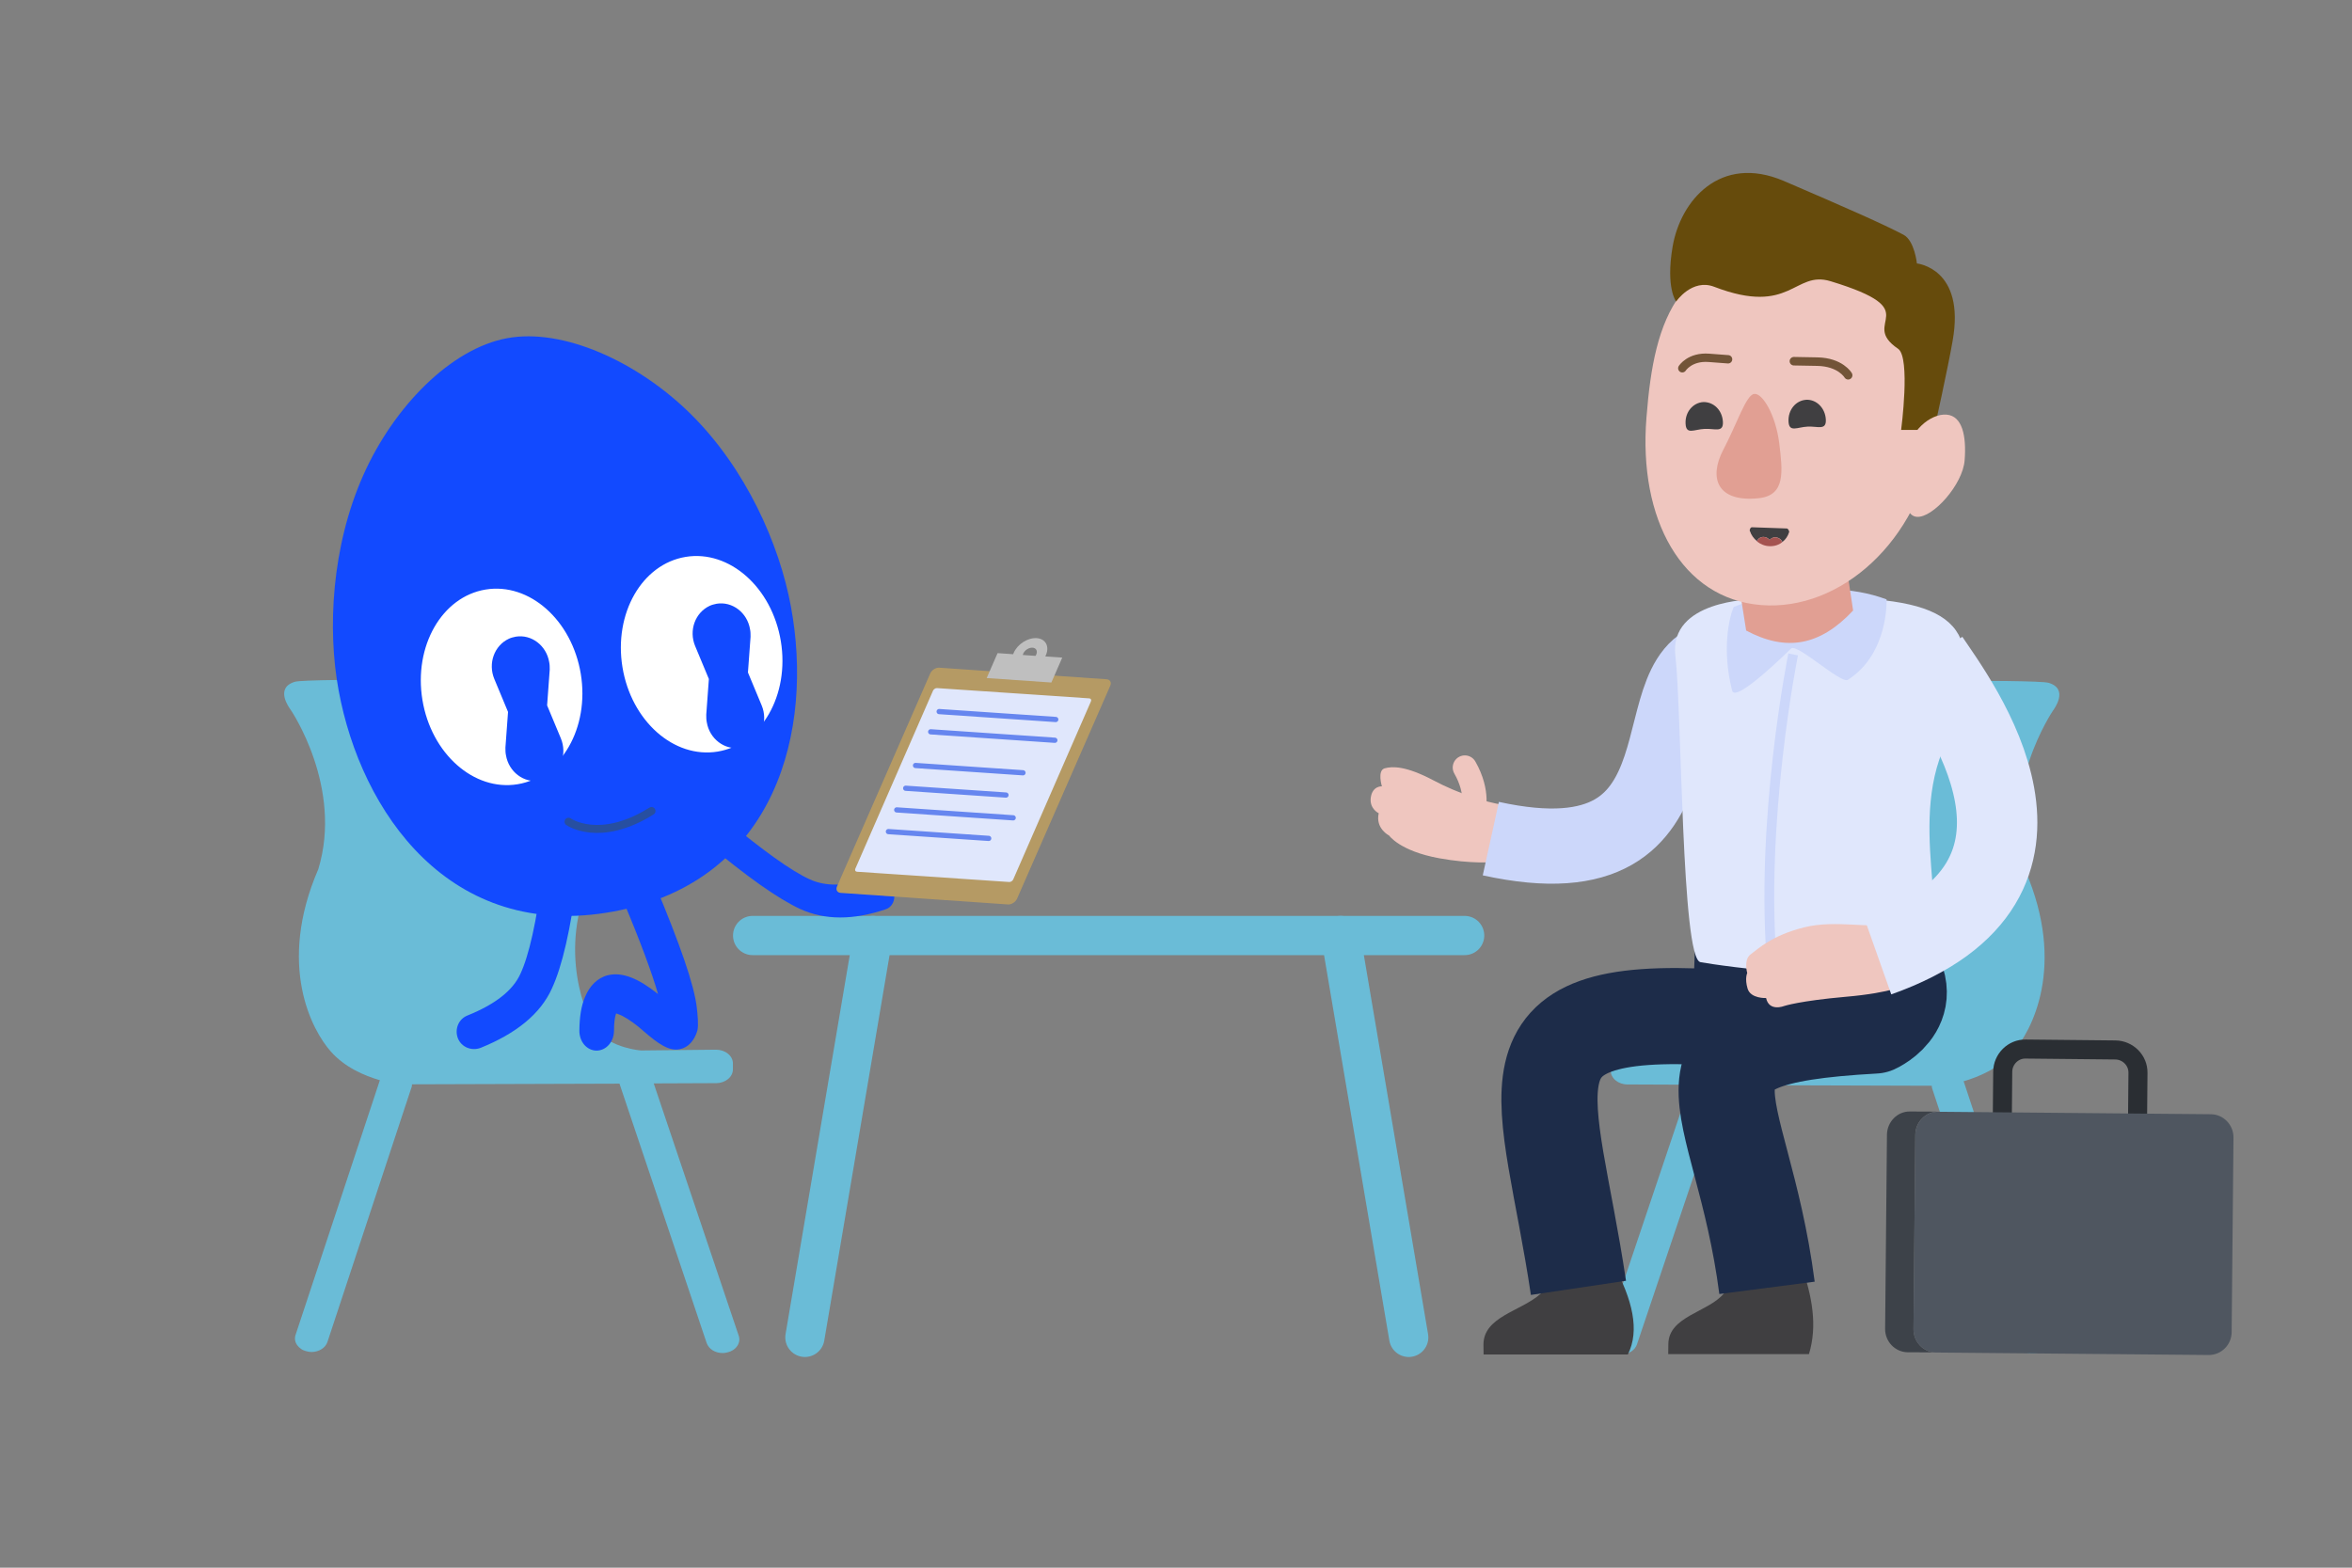 <svg xmlns="http://www.w3.org/2000/svg" id="evf2b1atber81" viewBox="0 -40 1800 1200" shape-rendering="geometricPrecision" text-rendering="geometricPrecision" style="
    background: #faf4ea;" itemprop="image" class="svg inlined-svg" role="img"><rect x="0" y="-40" width="1800" height="1200" fill="#808080" stroke="none"/><g id="evf2b1atber82"><g id="evf2b1atber83"><path id="evf2b1atber84" d="M1387.1,481.8C1378.2,482,1369.8,484.7,1365.5,491C1363.5,493.7,1318.6,559.6,1341,632.5C1367.3,687.5,1345.1,740.5,1336.8,750.1C1325.2,763.3,1303.3,765,1303,765L1245.6,764.4C1238.5,764.4,1232.7,769.1,1232.7,774.9L1232.7,779.6C1232.7,785.3,1238.4,790.1,1245.5,790.1L1293.3,790.3L1228.3,983.3C1226.3,988.9,1230.3,994.7,1237,996.2C1238.1,996.5,1239.3,996.7,1240.5,996.7C1246.4,996.7,1251.2,993.7,1252.8,989L1319.6,790.6L1478.2,791.1C1478.2,791.1,1478.2,791.1,1478.4,791.1C1478.4,792.2,1478.6,793.1,1479,794.1L1543.1,988.3L1543.1,988.3C1544.6,992.8,1549.6,996,1555.3,996C1556.5,996,1557.7,995.8,1558.8,995.5C1562.1,994.7,1564.7,993.1,1566.3,990.7C1568,988.3,1568.4,985.4,1567.5,982.9L1503,788.3C1502.8,788.1,1502.8,787.8,1502.7,787.7C1514.6,784.2,1529.6,777.9,1540.4,765.6C1554.7,749.5,1581.7,699.7,1549.9,626.1C1530.8,563.5,1570.8,504.5,1571.2,503.9C1572,502.8,1583.5,487.4,1567.9,482.7C1558.4,479.7,1387.1,481.8,1387.1,481.8Z" fill="rgb(106,188,215)" stroke="none" stroke-width="1"></path></g><path id="evf2b1atber85" d="M1276.7,996.5L1384.4,996.5C1391,975.1,1387,952,1378.3,928L1352.3,945.8C1352.3,945.8,1341.6,938.8,1325.8,938.8C1321.4,938.8,1319.3,950.1,1319.3,950.1C1307.4,964.5,1276.8,967.5,1276.8,989L1276.7,996.5L1276.7,996.5Z" fill="rgb(64,63,65)" stroke="none" stroke-width="1"></path><path id="evf2b1atber86" d="M1135.4,996.8L1245.8,996.8C1255.1,978.4,1249.3,954.7,1234.8,928L1214.4,938.5C1214.4,938.5,1205.7,939.3,1190.6,939.3C1185.6,939.3,1179,950.4,1179,950.4C1163.7,963.9,1135.3,967.8,1135.3,989.3L1135.4,996.8L1135.4,996.8Z" fill="rgb(64,63,65)" stroke="none" stroke-width="1"></path><g id="evf2b1atber87"><path id="evf2b1atber88" d="M225.6,481.9C210,486.6,221.5,502,222.3,503.1C222.8,503.7,262.7,562.7,243.6,625.3C211.8,698.9,238.8,748.7,253.1,764.8C263.9,777.1,278.9,783.4,290.8,786.9C290.6,787.1,290.6,787.4,290.5,787.5L226.2,981.8C225.3,984.4,225.7,987.2,227.4,989.6C229.1,992,231.6,993.7,234.9,994.4C236,994.7,237.2,994.9,238.4,994.9C244.1,994.9,249.1,991.7,250.6,987.2L250.6,987.2L314.7,793C315.2,791.9,315.3,791,315.3,790C315.5,790,315.5,790,315.5,790L474.1,789.5L540.8,988C542.5,992.7,547.3,995.7,553.1,995.7C554.3,995.7,555.5,995.5,556.6,995.2C563.4,993.7,567.3,987.8,565.3,982.3L500.3,789.3L548.1,789.1C555.2,789.1,560.9,784.3,560.9,778.6L560.9,774C560.9,768.1,555,763.5,548,763.5L490.6,764.1C490.3,764.1,468.4,762.4,456.8,749.2C448.5,739.6,426.3,686.6,452.6,631.6C475,558.8,430.1,492.8,428.1,490.1C423.7,483.8,415.3,481.1,406.5,480.9C406.4,481,235,478.9,225.6,481.9Z" fill="rgb(106,188,215)" stroke="none" stroke-width="1"></path></g></g><path id="evf2b1atber89" d="M1352.3,945.8C1332.6,793.7,1262.4,754.5,1434.6,745C1434.6,745,1474.4,727.1,1437.4,690.6" fill="none" stroke="rgb(29,44,73)" stroke-width="73.584" stroke-linejoin="round" stroke-miterlimit="10"></path><path id="evf2b1atber810" d="M1208,945.8C1185.4,794.1,1141.5,728.6,1313.6,738.8C1313.6,738.8,1358.4,723,1325.8,682.5" fill="none" stroke="rgb(29,44,73)" stroke-width="73.584" stroke-linejoin="round" stroke-miterlimit="10"></path><g id="evf2b1atber811"><g id="evf2b1atber812" transform="matrix(0.999 0.035 -0.035 0.999 25.336 -47.977)"><g id="evf2b1atber813" transform="matrix(0.999 -0.038 0.038 0.999 -17.218 49.86)"><g id="evf2b1atber814" transform="matrix(1 0 0 1 0 0)"><path id="evf2b1atber815" d="M 1135.1 622.5 C 1135.1 622.5 1118.6 624 1093.8 619.4 C 1063.7 613.8 1055.6 601.9 1055.6 601.9 C 1055.6 601.9 1045 596.6 1047.7 584.8 C 1047.7 584.8 1040.3 581.3 1041.7 572.5 C 1043.1 563.7 1050.2 564.2 1050.2 564.2 C 1050.2 564.2 1046.5 552 1052.4 550.4 C 1058.3 548.8 1068.6 548.5 1089.8 559.8 C 1108.8 570 1130.1 576.7 1142.7 578.6 C 1142.7 578.6 1157.4 592 1135.1 622.5 Z" fill="rgb(239,198,191)" stroke="none" stroke-width="1"></path><path id="evf2b1atber816" d="M1120.9,583.8C1120.9,583.8,1121.7,569.3,1105.9,553.5" fill="none" stroke="rgb(239,198,191)" stroke-width="18.562" stroke-linecap="round" stroke-miterlimit="10" transform="matrix(0.963 0.268 -0.268 0.963 197.112 -279.429)"></path></g><path id="evf2b1atber817" d="M1314.7,466.4C1239.6,466.4,1313.5,644.6,1133.5,604.5" fill="none" stroke="rgb(204,215,250)" stroke-width="57.607" stroke-miterlimit="10"></path></g><path id="evf2b1atber818" d="M1453.6,748.9L1315.8,748.9C1305.5,748.9,1297.2,740.5,1297.2,730.3L1297.2,688.9C1297.2,678.6,1305.6,670.3,1315.8,670.3L1453.6,670.3C1463.9,670.3,1472.2,678.7,1472.2,688.9L1472.2,730.3C1472.2,740.5,1463.8,748.9,1453.6,748.9Z" fill="rgb(29,44,73)" stroke="none" stroke-width="1"></path><path id="evf2b1atber819" d="M1332,420.6C1332,420.6,1268,423.4,1274.4,465.7C1280.9,507.9,1287.1,697.4,1301.8,699.6C1316.5,701.8,1431.2,714.2,1466.6,694.6C1499.2,676.6,1457,598.9,1481.2,531.9C1512.6,445.1,1498.3,417.5,1410.3,416.9C1322.3,416.2,1332,420.6,1332,420.6Z" fill="rgb(224,231,252)" stroke="none" stroke-width="1"></path><path id="evf2b1atber820" d="M1364.5,461.6C1364.5,461.6,1342.9,591.3,1357.1,703.4" fill="none" stroke="rgb(204,215,250)" stroke-width="7.509" stroke-miterlimit="10"></path><g id="evf2b1atber821"><g id="evf2b1atber822"><path id="evf2b1atber823" d="M1317.7,426.9C1317.7,426.9,1379.1,398.5,1434.5,417C1434.5,417,1437.7,458.6,1407,479.6C1402,483.1,1367.2,452.9,1362.8,457.1C1362.8,457.1,1321.7,501,1318.8,491C1309.7,459.9,1314.5,435.3,1317.7,426.9Z" fill="rgb(204,215,250)" stroke="none" stroke-width="1"></path><g id="evf2b1atber824"><path id="evf2b1atber825" d="M1425.5,259.4C1429.3,257.1,1432,254.9,1432,254.9C1432,254.9,1429.7,257.5,1425.5,259.4Z" fill="none" stroke="none" stroke-width="1"></path><path id="evf2b1atber826" d="M1463.7,338.1L1463.7,338.1L1463.7,338.1Z" fill="rgb(159,96,68)" stroke="none" stroke-width="1"></path><path id="evf2b1atber827" d="M1327.9,444.6L1313.6,371L1396,355.7L1409.2,426.4C1384.7,454.5,1359,459.8,1327.9,444.6Z" fill="rgb(225,159,147)" stroke="none" stroke-width="1"></path></g><g id="evf2b1atber828"><path id="evf2b1atber829" d="M1245.9,284.4C1242.4,362.2,1277.7,422,1338.7,424.7C1399.5,427.4,1457.9,371.4,1466.6,294.2C1475.6,214.3,1452.3,144.3,1362.4,148.5C1265.1,152.8,1249.2,206.6,1245.9,284.4Z" fill="rgb(239,198,191)" stroke="none" stroke-width="1"></path><path id="evf2b1atber830" d="M1383.2,280.9C1384,289.6,1377.2,286.2,1369.4,286.9C1361.6,287.5,1355.4,292.2,1354.7,283.4C1354,274.6,1359.7,267.2,1367.6,266.4C1375.5,265.7,1382.4,272.2,1383.2,280.9Z" fill="rgb(64,63,65)" stroke="none" stroke-width="1"></path><path id="evf2b1atber831" d="M1304.5,285.4C1305.3,294.1,1298.5,290.7,1290.7,291.4C1282.7,292,1276.7,296.7,1276,287.9C1275.2,279.2,1281,271.7,1288.9,270.9C1297,270.4,1303.7,276.7,1304.5,285.4Z" fill="rgb(64,63,65)" stroke="none" stroke-width="1"></path><path id="evf2b1atber832" d="M1399.1,246.5C1399.1,246.5,1392.9,236.6,1375.1,236.9C1357.3,237.2,1357.2,237.2,1357.2,237.2" fill="none" stroke="rgb(114,84,56)" stroke-width="6.531" stroke-linecap="round" stroke-miterlimit="10"></path><path id="evf2b1atber833" d="M1272,245.6C1272,245.6,1277.4,236.3,1292.1,236.9C1306.8,237.5,1306.8,237.5,1306.8,237.5" fill="none" stroke="rgb(114,84,56)" stroke-width="6.398" stroke-linecap="round" stroke-miterlimit="10"></path><path id="evf2b1atber834" d="M1305.5,307C1295,328.9,1302.3,347.4,1333.9,343C1354.5,340.1,1351.6,322.1,1348.2,300.4C1344.7,278.6,1333.9,262.3,1327.8,263.3C1321.6,263.9,1315.4,286.5,1305.5,307Z" fill="rgb(225,159,147)" stroke="none" stroke-width="1"></path><path id="evf2b1atber835" d="M1441.1,286.9C1441.1,286.9,1446.5,231.2,1436.6,224.9C1405.2,205.2,1459.1,195.2,1383.1,175C1354.9,167.5,1353.8,202.9,1294.3,182.4C1277,176.4,1265.5,194.7,1265.5,194.7C1265.5,194.7,1257.1,184.8,1261.3,153C1266,117.4,1295.2,80.5,1344.6,99.5C1393.7,118.6,1422.2,130,1437.7,137.5C1446.3,141.7,1448.7,159.1,1448.7,159.1C1448.7,159.1,1486.1,161.4,1478.1,217.4C1475.4,237.4,1466.4,286,1466.4,286" fill="rgb(102,75,12)" stroke="none" stroke-width="1"></path><path id="evf2b1atber836" d="" fill="rgb(114,84,56)" stroke="none" stroke-width="1"></path><path id="evf2b1atber837" d="M1446.2,306.3C1445.4,324.8,1443,352.4,1455.4,353C1467.7,353.6,1489.8,327,1490.5,308.4C1491.3,289.9,1487.6,274.6,1475.5,274C1463.2,273.4,1447,287.8,1446.2,306.3Z" fill="rgb(239,198,191)" stroke="none" stroke-width="1"></path></g><g id="evf2b1atber838" transform="matrix(1 0 0 1 189 321)"><g id="evf2b1atber839" transform="matrix(0.535 0 0 0.722 536.428 13.784)"><path id="evf2b1atber840" d="M1146.4,52.3L1146.4,52.3C1149.9,52.3,1152.9,53.6,1155.1,55.4C1153.1,53.6,1149.9,52.3,1146.4,52.3Z" fill="none" stroke="none" stroke-width="1"></path><path id="evf2b1atber841" d="M1163.3,52.3C1159.8,52.3,1156.9,53.5,1155.1,55.4C1156.9,53.6,1159.8,52.3,1163.3,52.3C1163.3,52.3,1163.3,52.3,1163.3,52.3Z" fill="none" stroke="none" stroke-width="1"></path><path id="evf2b1atber842" d="M 1179 42.4 L 1129.3 42.4 C 1126.7 42.4 1125.9 45.7 1126.2 46.3 L 1126.4 46.3 C 1128.5 50.6 1132.3 54.3 1137.1 56.9 C 1138.5 54.1 1142.1 52.2 1146.5 52.2 L 1146.5 52.2 L 1146.5 52.2 C 1150 52.2 1153.1 53.4 1155.2 55.3 C 1157 53.4 1159.9 52.1 1163.4 52.2 L 1163.4 52.2 L 1163.4 52.2 C 1167.8 52.2 1171.6 54.1 1173.5 56.9 C 1177.9 54.2 1181.1 50.5 1182.6 46.2 L 1182.8 46.2 C 1182.9 45.8 1181.6 42.4 1179 42.4 Z" fill="rgb(64,63,65)" stroke="none" stroke-width="1"></path><path id="evf2b1atber843" d="M1163.3,52.3C1159.8,52.3,1156.9,53.5,1155.1,55.4C1153,53.5,1149.9,52.3,1146.4,52.3C1142,52.3,1138.5,54.3,1137.1,57.1L1137,57.1L1137,57.2C1142.3,60.1,1148.7,61.9,1155.5,61.8C1162.4,61.8,1168.6,60.1,1173.3,57.1C1173.3,57.1,1173.3,57.1,1173.3,57L1173.2,57C1171.5,54.3,1167.6,52.3,1163.3,52.3Z" fill="rgb(165,83,80)" stroke="none" stroke-width="1"></path><path id="evf2b1atber844" d="M1146.4,52.3L1146.4,52.3C1142,52.3,1138.5,54.3,1137,57L1137.1,57C1138.5,54.3,1142.1,52.3,1146.4,52.3Z" fill="#124AFF" stroke="none" stroke-width="1"></path><path id="evf2b1atber845" d="M1163.3,52.3L1163.3,52.3C1167.7,52.3,1171.5,54.3,1173.3,57.1L1173.4,57.1C1171.5,54.3,1167.6,52.3,1163.3,52.3Z" fill="#124AFF" stroke="none" stroke-width="1"></path></g></g></g></g><g id="evf2b1atber846"><path id="evf2b1atber847" d="M1460.7,711.1C1460.7,711.1,1449.5,717.9,1414,722.2C1378.5,726.6,1367.1,730.9,1367.1,730.9C1367.1,730.9,1355.7,736,1353,725.3C1353,725.3,1341.2,726.3,1338.6,718.6C1336,710.9,1337.9,706.7,1337.9,706.7C1337.9,706.7,1334.6,696.6,1340,692.3C1345.4,688,1356,677.1,1380.2,670.2C1404.4,663.2,1432.5,669.9,1446.7,664.9C1446.7,664.9,1470.1,675.6,1460.7,711.1Z" fill="rgb(239,198,191)" stroke="none" stroke-width="1"></path><path id="evf2b1atber848" d="M1468.5,461.6C1490.7,492.4,1600.3,626.4,1437.4,690.5" fill="none" stroke="rgb(224,231,252)" stroke-width="61.571" stroke-miterlimit="10"></path></g></g><g id="evf2b1atber849"><path id="evf2b1atber850" d="M1618.2,843.3L1549.6,842.6C1540,842.5,1532.1,834.6,1532.3,825L1532.7,780.3C1532.8,770.7,1540.7,762.8,1550.3,763L1618.9,763.7C1628.5,763.8,1636.4,771.7,1636.2,781.3L1635.8,826C1635.8,835.5,1627.9,843.4,1618.2,843.3Z" fill="none" stroke="rgb(42,46,51)" stroke-width="14.582" stroke-miterlimit="10"></path><g id="evf2b1atber851"><path id="evf2b1atber852" d="M1464.4,977.3L1465.8,828.5C1465.9,818.8,1473.8,810.9,1483.3,810.9L1461.6,810.8C1452.1,810.7,1444.3,818.7,1444.1,828.4L1442.7,977.2C1442.6,986.9,1450.3,994.9,1459.8,995.1L1481.5,995.2C1472,995.2,1464.3,987.1,1464.4,977.3Z" fill="rgb(61,66,73)" stroke="none" stroke-width="1"></path><path id="evf2b1atber853" d="M1707.9,979.6L1709.3,830.8C1709.4,821.1,1701.7,813.1,1692.2,812.9L1483.3,811C1473.8,810.9,1466,818.9,1465.8,828.6L1464.4,977.4C1464.3,987.1,1472,995.1,1481.5,995.3L1690.4,997.2C1700,997.2,1707.9,989.4,1707.9,979.6Z" fill="rgb(79,86,96)" stroke="none" stroke-width="1"></path></g></g></g><g id="evf2b1atber854"><line id="evf2b1atber855" x1="1120.9" y1="676.1" x2="576" y2="676.1" fill="none" stroke="rgb(106,188,215)" stroke-width="30.034" stroke-linecap="round" stroke-miterlimit="10"></line><line id="evf2b1atber856" x1="1078.1" y1="983.7" x2="1026" y2="676.1" fill="none" stroke="rgb(106,188,215)" stroke-width="30.034" stroke-linecap="round" stroke-miterlimit="10"></line><line id="evf2b1atber857" x1="616" y1="983.7" x2="668.1" y2="676.1" fill="none" stroke="rgb(106,188,215)" stroke-width="30.034" stroke-linecap="round" stroke-miterlimit="10"></line></g><g id="evf2b1atber858"><path id="evf2b1atber859" d="" fill="rgb(48,64,95)" stroke="none" stroke-width="1"></path><g id="evf2b1atber860"><g id="evf2b1atber861"><g id="evf2b1atber862" transform="matrix(1 0 0 1 0 0)"><path id="evf2b1atber863" d="M388,218.9C430.5,210.9,487.7,236.5,528.6,276.9C570.8,318.6,596.5,376.5,605.3,424.3C622.7,518.1,594.8,634.5,469.6,657.7C344.3,681,276.3,581.5,259.2,488.7C250.4,441.6,253.8,378.2,278,323.8C301.4,271.1,345.2,226.8,388,218.9Z" fill="#124AFF" stroke="none" stroke-width="1"></path><g id="evf2b1atber864"><g id="evf2b1atber865"><ellipse id="evf2b1atber866" rx="61.4" ry="75.5" transform="matrix(0.987 -0.162 0.162 0.987 536.983 460.793)" fill="rgb(255,255,255)" stroke="none" stroke-width="1"></ellipse></g><g id="evf2b1atber867"><ellipse id="evf2b1atber868" rx="61.4" ry="75.5" transform="matrix(0.987 -0.162 0.162 0.987 383.879 485.788)" fill="rgb(255,255,255)" stroke="none" stroke-width="1"></ellipse></g><g id="evf2b1atber869" transform="matrix(1 0 0 1 7.107 12.346)"><g id="evf2b1atber870"><path id="evf2b1atber871" d="M524.9,442.2C519.9,430.2,524.9,416.6,536,411.4C537.7,410.6,539.4,410.2,541.3,409.8C553.3,407.8,564.8,416.6,566.9,429.3C567.3,431.2,567.3,433.1,567.3,435.1L565.3,462.4L575.8,487.6C580.8,499.6,575.8,513.2,564.7,518.4C563,519.2,561.3,519.6,559.4,520C547.4,522,535.9,513.2,533.8,500.5C533.4,498.6,533.4,496.7,533.4,494.7L535.4,467.4L524.9,442.2Z" fill="#124AFF" stroke="none" stroke-width="1"></path></g><g id="evf2b1atber872"><path id="evf2b1atber873" d="M371.2,467.4C366.2,455.4,371.2,441.8,382.3,436.6C384,435.8,385.7,435.4,387.6,435C399.6,433,411.1,441.8,413.2,454.5C413.6,456.4,413.6,458.3,413.6,460.3L411.6,487.6L422.1,512.8C427.1,524.8,422.1,538.4,411,543.6C409.3,544.4,407.6,544.8,405.7,545.2C393.7,547.2,382.2,538.4,380.1,525.7C379.7,523.8,379.7,521.9,379.7,519.9L381.7,492.6L371.2,467.4Z" fill="#124AFF" stroke="none" stroke-width="1"></path></g></g><g id="evf2b1atber874" display="none" transform="matrix(1 0 0 1 189 321)"><g id="evf2b1atber875"><path id="evf2b1atber876" d="M276.6,269.8L276.6,269.8C281.7,269.1,286.4,270.9,289.8,274C286.6,270.8,281.7,269.1,276.6,269.8Z" fill="none" stroke="none" stroke-width="1"></path><path id="evf2b1atber877" d="M301.4,266.2C296.3,266.9,292.2,269.9,289.9,273.9C292.2,270.1,296.4,267,301.4,266.2C301.4,266.2,301.4,266.2,301.4,266.2Z" fill="none" stroke="none" stroke-width="1"></path><path id="evf2b1atber878" d="M323,244L249.8,254.3C245.9,254.8,245.3,261.4,245.9,262.5L246.1,262.4C249.9,270.2,256.1,276.5,263.5,280.6C265.1,275,270.2,270.5,276.6,269.6L276.6,269.6L276.6,269.6C281.7,268.9,286.5,270.6,289.8,273.8C292.1,269.8,296.2,266.7,301.3,266.1L301.3,266.1L301.3,266.1C307.7,265.2,313.6,268.1,316.9,273.1C323,267,327.2,259.2,328.6,250.7L328.8,250.6C329.3,249.7,326.8,243.5,323,244Z" fill="rgb(34,65,153)" stroke="none" stroke-width="1"></path><path id="evf2b1atber879" d="M301.4,266.2C296.3,267,292.2,269.9,289.8,273.9C286.4,270.7,281.6,268.9,276.6,269.7C270.2,270.6,265.3,275.2,263.7,280.8L263.6,280.8L263.6,280.9C271.8,285.5,281.5,287.5,291.6,286C301.7,284.6,310.5,279.9,317.1,273.3C317.1,273.3,317.1,273.3,317,273.2L316.9,273.3C313.9,268.4,307.9,265.3,301.4,266.2Z" fill="rgb(39,80,170)" stroke="none" stroke-width="1"></path><path id="evf2b1atber880" d="M276.6,269.8L276.6,269.8C270.2,270.7,265.2,275.2,263.5,280.8L263.6,280.8C265.2,275.2,270.2,270.7,276.6,269.8Z" fill="#124AFF" stroke="none" stroke-width="1"></path><path id="evf2b1atber881" d="M301.4,266.2L301.4,266.2C307.8,265.3,313.7,268.4,316.9,273.3L317,273.2C313.9,268.3,307.9,265.3,301.4,266.2Z" fill="#124AFF" stroke="none" stroke-width="1"></path></g></g><path id="evf2b1atber882" d="M435.1,589C435.1,589,458.7,605.8,498.6,580.8" fill="none" stroke="rgb(39,79,160)" stroke-width="6.118" stroke-linecap="round" stroke-miterlimit="10"></path></g></g><g id="evf2b1atber883"><path id="evf2b1atber884" d="M537.3,587.3C533.5,592.2,535,600.4,540.6,605.1C571.6,631.1,595.4,647.9,612.4,655.8C631.4,664.5,653.2,664.3,677.6,656.1C683.8,654.1,686.1,647,683.2,640.3C680.2,633.6,672.7,630,666.6,632C647.2,638.6,631.7,638.7,619.5,633C605.3,626.5,583.6,610.8,554.6,586.7C548.9,581.7,540.9,581.9,537.3,587.3Z" fill="#124AFF" stroke="none" stroke-width="1"></path></g><g id="evf2b1atber885"><path id="evf2b1atber886" d="M469.9,749.1C469.8,757.7,463.7,764.2,456.5,764.2C449,764.1,443.3,757.3,443.4,748.8C443.5,738.5,444.8,730,447.7,723.2C451.2,714.7,457.2,708.5,465.2,706.5C476.3,703.8,488.7,709,503.6,720.9C499,704.9,490.2,681,477.2,650.1C474,642.6,477.1,633.6,483.6,629.9C490.2,626.3,498,629.5,501.3,637.1C520.4,682.9,531.3,713.8,533.3,731.5C533.9,737.3,534.7,744.4,533.7,748.9C531.5,756.3,526.9,761.8,520.3,763.1C512.1,765,503.3,758.6,492.9,749.6C486.5,743.9,480.8,740,476.4,737.7C474.5,736.7,473,736.3,471.8,735.8C471.8,735.8,471.6,735.8,471.5,735.8C470.5,738.5,469.9,742.9,469.9,749.1Z" fill="#124AFF" stroke="none" stroke-width="1"></path></g><g id="evf2b1atber887"><path id="evf2b1atber888" d="M415.4,628.4C410.6,665.5,404.9,691.3,398.2,705.6C392.5,718,379.4,728.6,357.8,737.3C350.9,740,347.8,747.8,350.4,754.7C353.1,761.6,360.9,764.7,367.8,762.1C395,751.1,413.5,736.2,422.3,716.8C430.3,699.6,436.7,671.4,441.9,631.6C442.8,624.3,437.6,617.7,430.3,616.8C422.9,616.2,416.4,621.1,415.4,628.4Z" fill="#124AFF" stroke="none" stroke-width="1"></path></g></g></g><g id="evf2b1atber889" transform="matrix(0.998 0.069 -0.069 0.998 45.401 -46.67)"><path id="evf2b1atber890" d="M772.2,647L643.9,647C641.2,647,639.8,644.8,640.8,642.2L700.7,474.7C701.7,472,704.6,469.9,707.3,469.9L835.6,469.9C838.3,469.9,839.7,472.1,838.7,474.7L778.8,642.2C777.8,644.8,774.9,647,772.2,647Z" fill="rgb(181,154,100)" stroke="none" stroke-width="1"></path><g id="evf2b1atber891"><path id="evf2b1atber892" d="M772,629.8L655.2,630C654,630,653.4,629,653.8,627.8L703.7,487.8C704.1,486.6,705.5,485.6,706.6,485.6L823.4,485.4C824.6,485.4,825.2,486.4,824.8,487.6L774.9,627.6C774.5,628.8,773.1,629.8,772,629.8Z" fill="rgb(224,231,252)" stroke="none" stroke-width="1"></path><line id="evf2b1atber893" x1="709.5" y1="503.4" x2="798.9" y2="503.3" fill="none" stroke="rgb(102,134,239)" stroke-width="4" stroke-linecap="round" stroke-miterlimit="10"></line><line id="evf2b1atber894" x1="704.1" y1="519.3" x2="799.3" y2="519.2" fill="none" stroke="rgb(102,134,239)" stroke-width="4" stroke-linecap="round" stroke-miterlimit="10"></line><line id="evf2b1atber895" x1="688" y1="563.7" x2="764.9" y2="563.6" fill="none" stroke="rgb(102,134,239)" stroke-width="4" stroke-linecap="round" stroke-miterlimit="10"></line><line id="evf2b1atber896" x1="694.3" y1="545.8" x2="776.7" y2="545.7" fill="none" stroke="rgb(102,134,239)" stroke-width="4" stroke-linecap="round" stroke-miterlimit="10"></line><line id="evf2b1atber897" x1="682.3" y1="580.7" x2="771.6" y2="580.6" fill="none" stroke="rgb(102,134,239)" stroke-width="4" stroke-linecap="round" stroke-miterlimit="10"></line><line id="evf2b1atber898" x1="677.1" y1="597.7" x2="754" y2="597.6" fill="none" stroke="rgb(102,134,239)" stroke-width="4" stroke-linecap="round" stroke-miterlimit="10"></line></g><path id="evf2b1atber899" d="M787.6,455.7C787.8,455.3,787.9,455,788,454.6C790.4,447.8,786.9,442.2,780.1,442.2C773.3,442.2,765.8,447.7,763.3,454.6C763.2,455,763.1,455.3,763,455.7L751,455.7L744,475.3L793.6,475.3L800.6,455.7L787.6,455.7ZM770.6,454.7C771.6,451.9,774.7,449.7,777.4,449.7C780.2,449.7,781.6,452,780.6,454.7C780.5,455.1,780.3,455.4,780.1,455.8L770.3,455.8C770.4,455.4,770.5,455,770.6,454.7Z" fill="rgb(191,191,191)" stroke="none" stroke-width="1"></path></g></g></svg>